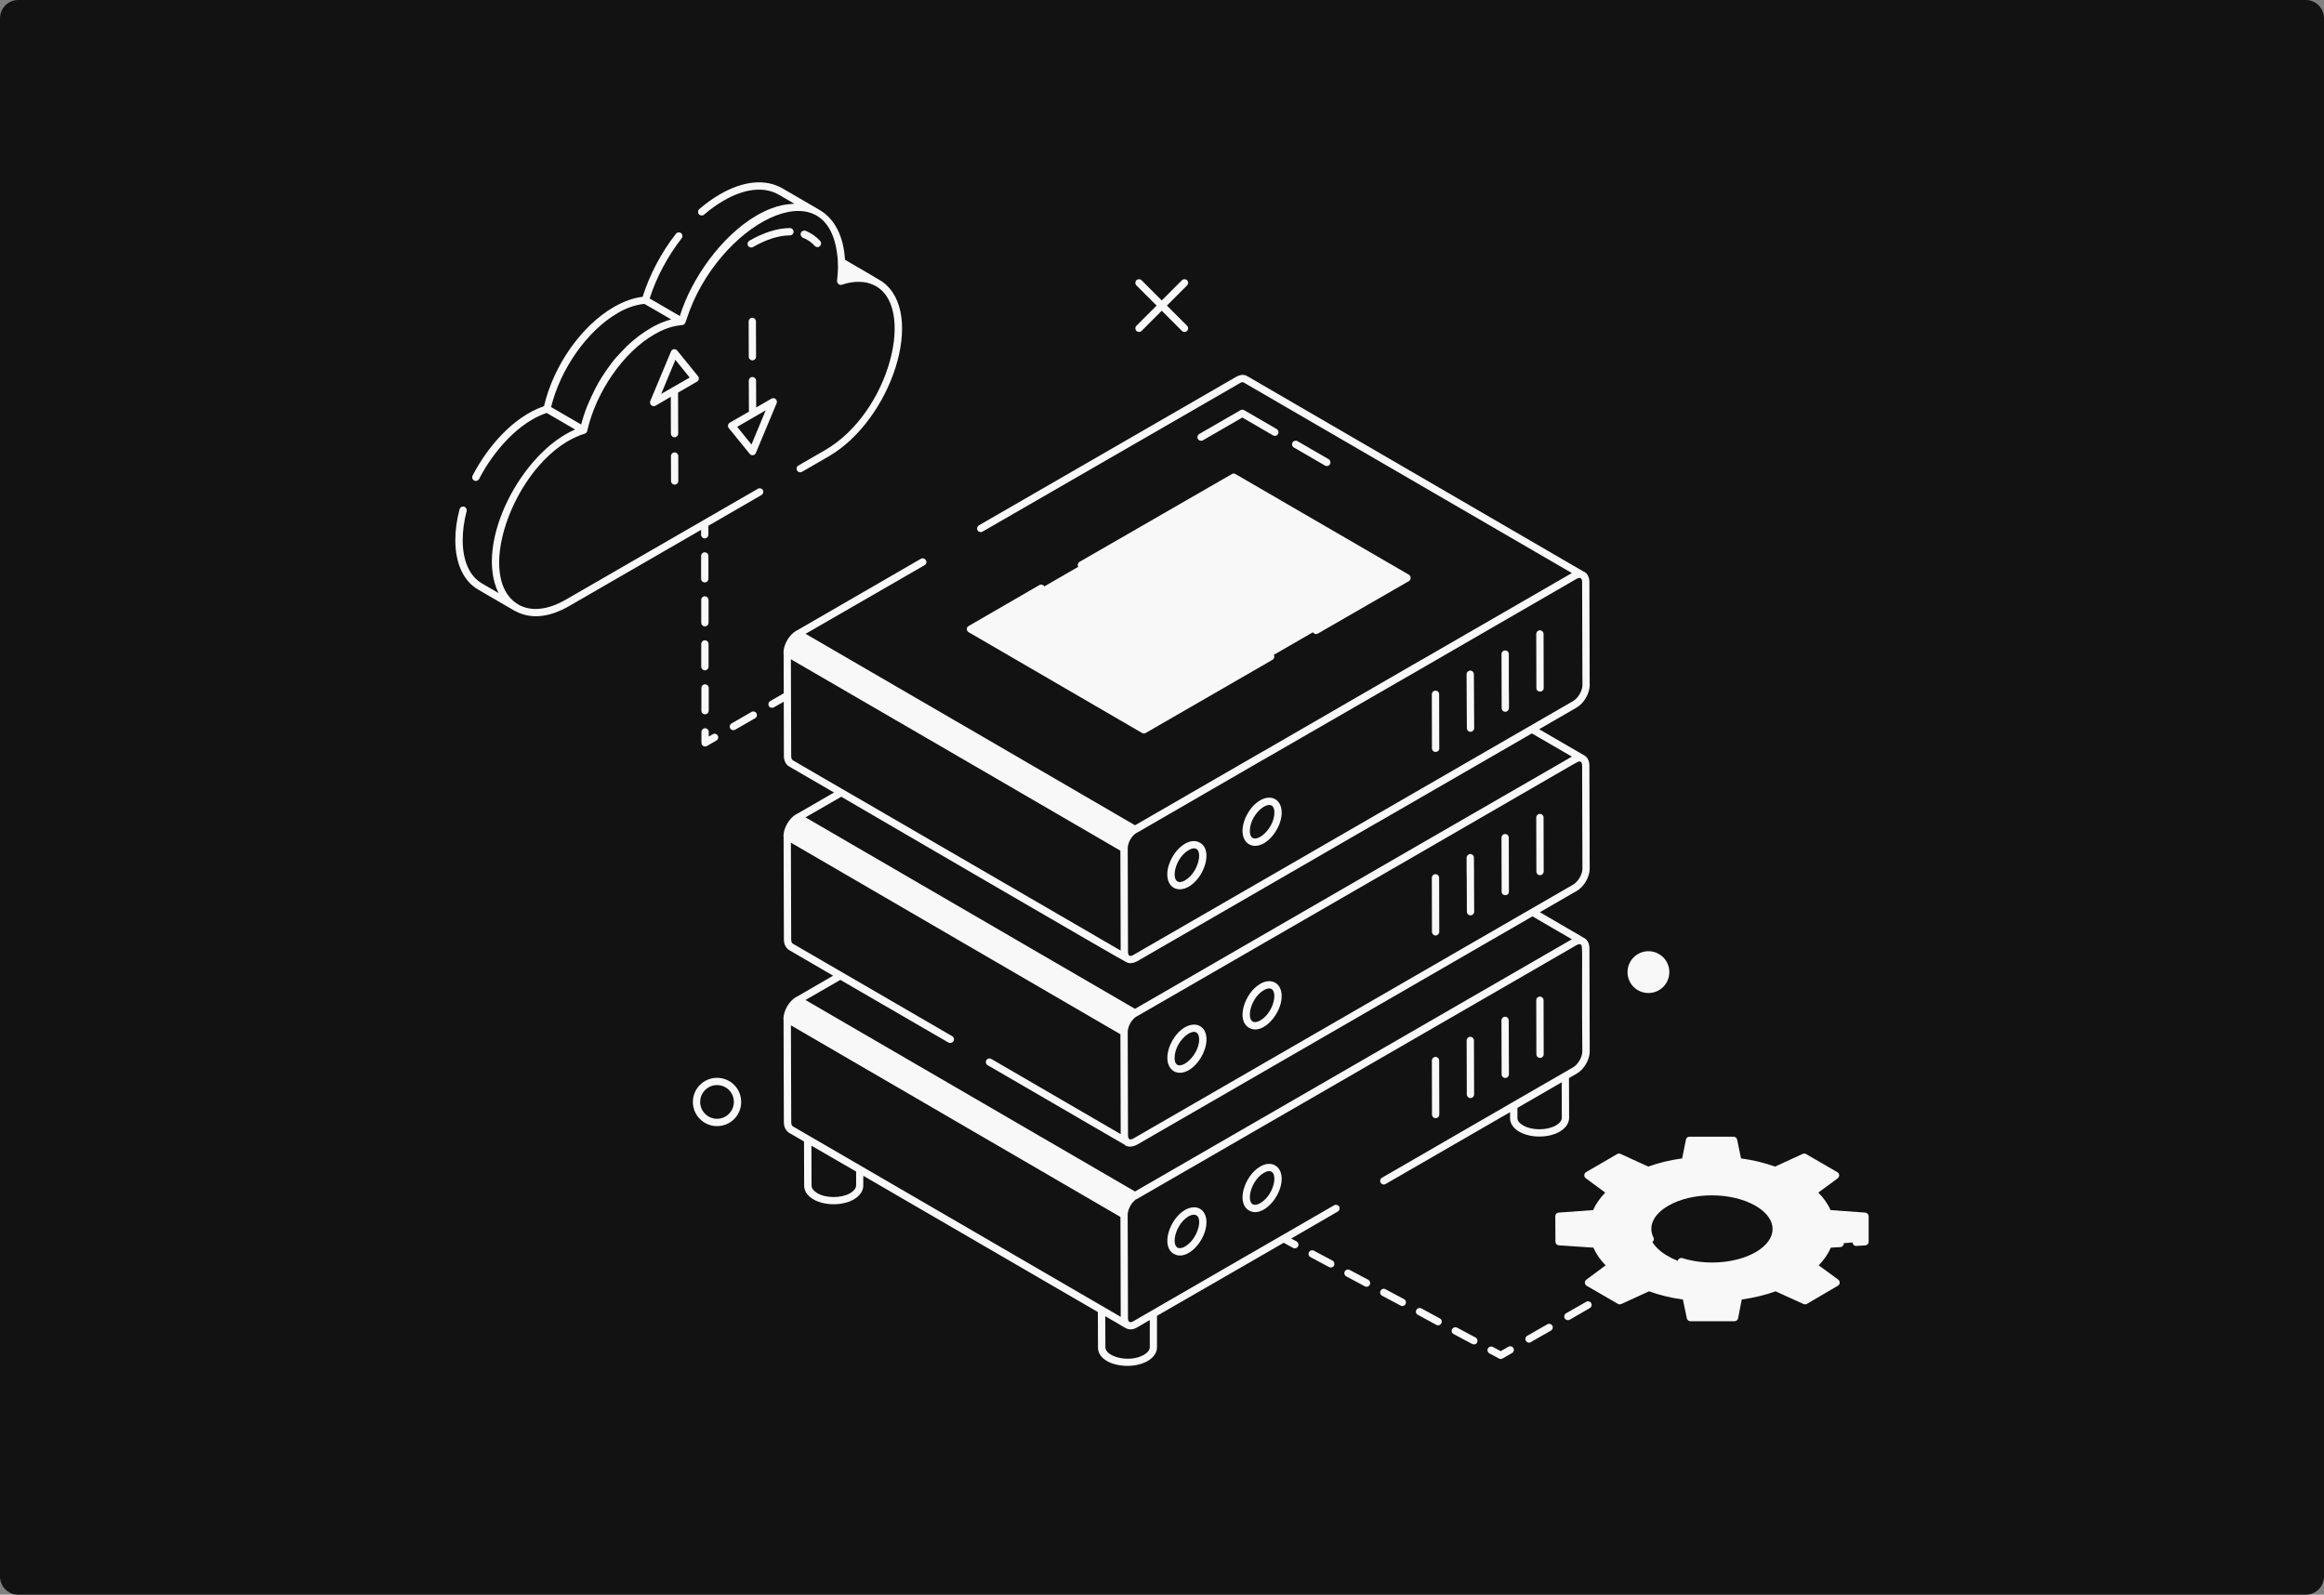 <svg xmlns="http://www.w3.org/2000/svg" width="510" height="350" viewBox="0 0 510 350" fill="none"><rect x="0" y="0" width="510" height="350" fill="#808080" stroke="none"/><path d="M0 4C0 1.791 1.791 0 4 0H506C508.209 0 510 1.791 510 4V346C510 348.209 508.209 350 506 350H4C1.791 350 0 348.209 0 346V4Z" fill="#121212"></path><g clip-path="url(#clip0_996_26963)"><path d="M308.782 126.832L251.027 160.186L212.967 138.058L229.979 128.236L270.729 104.732L308.782 126.832Z" fill="#F8F8F8"></path><path d="M407.869 272.602L409.28 272.506L409.251 266.926L401.171 266.353C400.532 264.721 399.407 263.118 397.775 261.64L402.803 257.957L395.944 253.98L389.563 256.898C386.997 255.972 384.24 255.296 381.388 254.943L380.425 250.26H370.743L369.816 254.943C366.964 255.296 364.207 255.972 361.678 256.898L355.267 253.98L348.474 257.957L353.503 261.64C351.9 263.118 350.775 264.721 350.136 266.353L342.093 266.926L342.122 272.506L350.202 273.08C350.841 274.712 351.966 276.314 353.598 277.792L348.599 281.475L355.458 285.453L361.803 282.534C364.369 283.46 367.125 284.107 369.978 284.489L370.97 289.173H380.616L381.542 284.489C384.395 284.107 387.152 283.46 389.681 282.534L396.091 285.453L402.921 281.475L397.856 277.792C399.458 276.314 400.583 274.712 401.186 273.08L407.854 272.602H407.869ZM389.151 271.962C389.056 272.19 388.96 272.381 388.798 272.572C388.159 273.697 387.071 274.719 385.622 275.587C380.175 278.887 371.331 278.887 365.846 275.587C364.339 274.69 363.251 273.66 362.575 272.543C362.45 272.352 362.317 272.124 362.222 271.933L362.604 271.867C361.325 269.139 362.509 266.066 366.192 263.949C371.706 260.743 380.616 260.743 386.159 263.949C387.534 264.721 388.563 265.647 389.269 266.639L388.82 266.735C389.85 268.404 389.975 270.264 389.144 271.962H389.151Z" fill="#F8F8F8"></path><path d="M157.35 247.157C154.424 247.157 152.05 244.775 152.05 241.857C152.05 238.938 154.432 236.556 157.35 236.556C160.269 236.556 162.651 238.887 162.651 241.857C162.651 244.827 160.269 247.157 157.35 247.157ZM157.35 238.151C155.307 238.151 153.652 239.813 153.652 241.849C153.652 243.886 155.314 245.547 157.35 245.547C159.387 245.547 161.048 243.886 161.048 241.849C161.048 239.813 159.424 238.151 157.35 238.151Z" fill="#F8F8F8"></path><path d="M154.69 130.868H154.66C154.241 130.868 153.859 131.221 153.888 131.669V136.668C153.888 137.117 154.241 137.47 154.69 137.47C155.138 137.47 155.491 137.117 155.491 136.668V131.669C155.462 131.221 155.109 130.868 154.69 130.868Z" fill="#F8F8F8"></path><path d="M154.689 147.122C155.137 147.122 155.49 146.769 155.49 146.321V141.322C155.49 140.903 155.137 140.521 154.689 140.521C154.241 140.521 153.888 140.903 153.888 141.322V146.321C153.888 146.769 154.27 147.122 154.689 147.122Z" fill="#F8F8F8"></path><path d="M154.66 121.222C154.211 121.222 153.858 121.575 153.858 122.024V127.023C153.858 127.471 154.211 127.824 154.66 127.824C155.108 127.824 155.461 127.471 155.461 127.023V122.024C155.461 121.575 155.108 121.222 154.66 121.222Z" fill="#F8F8F8"></path><path d="M154.726 156.768C155.175 156.768 155.527 156.415 155.527 155.966V150.997C155.527 150.548 155.145 150.195 154.726 150.195C154.278 150.195 153.925 150.548 153.925 150.997V155.966C153.925 156.415 154.278 156.768 154.726 156.768Z" fill="#F8F8F8"></path><path d="M156.418 161.149L155.535 161.657V160.635C155.535 160.194 155.175 159.833 154.734 159.833C154.293 159.833 153.933 160.194 153.933 160.635V163.039C153.933 163.664 154.616 164.039 155.138 163.73L157.219 162.524C157.601 162.304 157.733 161.811 157.513 161.429C157.292 161.047 156.8 160.914 156.418 161.135V161.149Z" fill="#F8F8F8"></path><path d="M164.916 156.253L160.527 158.782C160.144 159.01 160.012 159.488 160.24 159.87C160.416 160.216 160.909 160.37 161.328 160.157L165.717 157.628C166.099 157.4 166.232 156.922 166.004 156.54C165.776 156.157 165.298 156.025 164.916 156.253Z" fill="#F8F8F8"></path><path d="M166.298 107.283L124.216 131.581C120.239 133.889 116.527 134.271 113.799 132.706H113.784C113.784 132.706 113.784 132.698 113.777 132.691H113.77C103.367 126.611 113.637 99.674 128.319 95.182C128.51 95.123 128.863 94.837 128.863 94.594C130.789 86.007 136.81 77.288 143.574 73.406C146.941 71.436 149.014 71.48 149.749 71.333C150.175 71.282 150.286 71.046 150.389 70.811C150.572 70.355 150.646 70.12 150.683 70.025C157.358 49.352 181.553 36.361 183.736 56.012C183.832 56.497 183.898 57.659 183.861 57.968C183.986 58.585 183.751 60.989 183.699 61.621C183.648 62.077 184.052 62.519 184.435 62.519C184.53 62.548 184.662 62.519 184.758 62.489C187.508 61.541 190.051 61.724 191.713 62.555C201.167 66.849 195.374 90.529 181.038 98.807L175.208 102.174C174.826 102.365 174.693 102.88 174.921 103.262C175.149 103.644 175.627 103.776 176.009 103.549L181.839 100.181C195.675 92.168 203.306 68.731 193.602 61.813C192.992 61.408 189.743 59.526 185.427 57.005C185.14 51.844 183.155 47.969 179.788 46.043C179.788 46.043 179.788 46.043 179.788 46.036C179.788 46.036 179.788 46.036 179.781 46.036L179.759 46.014C179.729 45.984 179.678 45.962 179.649 45.955L171.753 41.367C168.04 39.199 163.159 39.655 157.998 42.639C156.461 43.522 154.932 44.617 153.462 45.889C153.123 46.175 153.087 46.683 153.381 47.021C153.675 47.359 154.182 47.396 154.513 47.102C155.91 45.896 157.351 44.867 158.806 44.029C163.445 41.338 167.753 40.89 170.951 42.757L174.304 44.705C173.282 44.882 170.746 44.602 166.018 47.3C158.284 51.829 151.727 61.144 149.19 69.356L142.566 65.511C144.037 60.894 146.514 56.225 149.602 52.292C149.874 51.947 149.815 51.439 149.462 51.167C149.117 50.895 148.61 50.954 148.338 51.307C145.11 55.417 142.544 60.32 141.023 65.15C141.008 65.15 141 65.15 140.986 65.15C138.964 65.378 136.883 66.143 134.737 67.363C127.62 71.466 121.496 80.155 119.386 89.124V89.147C112.66 91.425 106.962 98.072 103.712 104.387C103.507 104.776 103.661 105.261 104.058 105.467C104.448 105.673 104.933 105.519 105.139 105.122C108.204 99.167 113.711 92.719 119.96 90.632C121.82 91.712 126.584 94.477 126.209 94.263C114.38 99.336 104.014 119.193 109.403 130.162L105.749 128.037C103.051 126.464 101.551 123.112 101.536 118.59C101.536 116.568 101.823 114.414 102.404 112.179C102.514 111.753 102.257 111.312 101.83 111.202C101.404 111.077 100.963 111.349 100.853 111.775C100.22 114.113 99.919 116.414 99.919 118.568C99.934 123.685 101.713 127.53 104.925 129.397C105.249 129.588 113.476 134.374 112.961 134.073H112.99C116.879 136.212 121.173 135.198 125.018 132.948L153.851 116.289V117.362C153.851 117.804 154.212 118.164 154.653 118.164C155.094 118.164 155.454 117.804 155.454 117.362V115.392C156.527 114.767 167.82 108.239 167.099 108.651C167.481 108.43 167.614 107.945 167.423 107.563C167.195 107.18 166.687 107.048 166.298 107.276V107.283ZM135.523 68.723C137.545 67.54 139.53 66.863 141.42 66.702L143.434 67.863L147.294 70.106C143.397 71.091 139.28 74.068 136.611 76.957C136.229 77.34 135.876 77.759 135.487 78.178C135.193 78.325 132.215 82.126 130.679 85.199C129.304 87.948 128.363 90.051 127.569 93.021C127.569 93.05 127.539 93.116 127.539 93.175C127.216 92.991 120.511 89.088 120.938 89.338C122.989 80.942 128.922 72.539 135.523 68.731V68.723Z" fill="#F8F8F8"></path><path d="M178.796 53.976C179.148 54.329 179.685 54.299 179.92 54.005C179.95 53.976 179.986 53.939 180.016 53.91C180.273 53.623 180.244 53.175 179.987 52.88C179.09 51.888 178.002 51.153 176.811 50.668C176.391 50.506 175.914 50.697 175.752 51.116C175.59 51.535 175.818 52.013 176.2 52.175C177.23 52.564 178.178 53.263 178.796 53.968V53.976Z" fill="#F8F8F8"></path><path d="M174.15 50.859C174.15 50.418 173.789 50.057 173.348 50.057C170.672 50.057 167.592 51.02 164.453 52.829C164.07 53.05 163.938 53.542 164.159 53.924C164.379 54.307 164.872 54.439 165.254 54.218C168.151 52.542 170.952 51.66 173.348 51.66C173.789 51.66 174.15 51.3 174.15 50.859Z" fill="#F8F8F8"></path><path d="M153.183 82.567L148.603 76.928C148.294 76.494 147.478 76.531 147.257 77.119L142.706 88.014C142.434 88.683 143.118 89.411 143.861 89.044L147.191 87.088H147.206L147.228 95.168C147.228 95.609 147.588 95.969 148.029 95.969C148.433 95.991 148.83 95.609 148.83 95.168L148.801 86.162L152.955 83.765C153.411 83.537 153.462 82.92 153.183 82.581V82.567ZM147.669 84.971C147.573 85 147.478 85.066 147.412 85.132L145.103 86.448L148.213 78.979L151.352 82.861L147.669 84.978V84.971Z" fill="#F8F8F8"></path><path d="M148.044 99.292C147.602 99.292 147.242 99.652 147.242 100.093L147.257 105.563C147.257 106.004 147.617 106.364 148.058 106.364C148.499 106.364 148.86 106.004 148.86 105.563L148.845 100.093C148.845 99.652 148.485 99.292 148.044 99.292Z" fill="#F8F8F8"></path><path d="M165.114 79.089C165.556 79.089 165.916 78.729 165.916 78.288L165.894 70.539C165.894 70.098 165.533 69.738 165.092 69.738C164.651 69.738 164.291 70.098 164.291 70.539L164.313 78.288C164.313 78.729 164.673 79.089 165.114 79.089Z" fill="#F8F8F8"></path><path d="M159.916 93.947L164.533 99.623C164.835 100.071 165.68 99.998 165.879 99.395L170.429 88.5C170.701 87.816 169.988 87.081 169.275 87.507L165.945 89.426L165.923 83.544C165.923 83.103 165.562 82.743 165.121 82.743C164.68 82.743 164.32 83.103 164.32 83.544L164.349 90.352H164.342L160.144 92.764C159.718 93.05 159.637 93.594 159.916 93.947ZM168.025 90.066L164.915 97.564L161.776 93.683L168.025 90.058V90.066Z" fill="#F8F8F8"></path><path d="M342.262 248.37C343.607 247.599 344.342 246.51 344.342 245.327L344.313 236.608L346.04 235.615C347.614 234.718 348.863 232.572 348.863 230.778L348.797 208.12C348.797 207.09 348.378 206.289 347.672 205.877C347.643 205.877 347.643 205.848 347.606 205.848L337.924 200.209L346.033 195.526C347.606 194.629 348.856 192.483 348.856 190.652L348.79 168.023C348.79 166.994 348.371 166.193 347.665 165.781C347.636 165.781 347.636 165.752 347.599 165.752L337.762 160.047L346.033 155.268C347.606 154.342 348.856 152.188 348.856 150.394L348.79 127.736C348.79 126.707 348.371 125.905 347.665 125.493H347.599C233.845 59.387 289.895 91.962 273.751 82.574C273.332 82.317 272.471 82.001 271.222 82.736L214.812 115.304C214.459 115.532 214.297 116.01 214.525 116.392C214.753 116.774 215.231 116.907 215.613 116.679L272.06 84.111C272.251 83.986 272.67 83.758 272.927 83.949L344.945 125.773L311.803 144.909H311.774L310.171 145.836L277.191 164.906H277.162L275.559 165.832L249.086 181.124C190.228 146.894 223.641 166.325 211.555 159.297L209.952 158.37C207.129 156.731 221.186 164.899 176.781 139.109L202.902 124.045C203.284 123.817 203.417 123.339 203.189 122.957C202.961 122.575 202.483 122.413 202.101 122.634L174.826 138.403H174.759C173.186 139.329 171.936 141.447 171.936 143.277C171.936 143.343 171.936 143.373 171.966 143.402L171.995 152.151L169.018 153.879C168.635 154.106 168.503 154.584 168.731 154.967C168.915 155.334 169.422 155.452 169.819 155.253L171.995 154.004L172.025 165.928C172.025 166.891 172.407 167.722 173.083 168.17L183.023 173.941L174.98 178.588C174.884 178.617 174.818 178.654 174.752 178.683C173.179 179.58 171.929 181.727 171.929 183.558C171.929 183.587 171.929 183.653 171.958 183.683L172.025 206.186C172.025 207.179 172.407 207.98 173.083 208.465L182.824 214.141L174.811 218.787H174.745C173.172 219.684 171.922 221.831 171.922 223.661C171.922 223.727 171.922 223.757 171.951 223.786L172.017 246.29C172.017 247.282 172.4 248.084 173.076 248.569L176.443 250.525L176.472 260.266C176.472 261.42 177.208 262.478 178.524 263.243C180.957 264.655 184.934 264.655 187.368 263.243C188.684 262.471 189.448 261.383 189.448 260.199V258.053L240.925 287.96L240.955 295.745C240.955 299.641 248.086 300.884 251.82 298.723C253.166 297.951 253.901 296.863 253.901 295.679V288.79C271.097 278.873 264.487 282.681 281.698 272.764L283.771 273.881C284.175 274.094 284.653 273.94 284.859 273.558C285.072 273.168 284.925 272.683 284.536 272.469L283.352 271.83L293.564 265.912C293.946 265.684 294.078 265.206 293.887 264.824C293.659 264.441 293.152 264.309 292.762 264.537C230.037 300.744 310.37 254.362 248.755 289.952C247.99 290.4 247.534 290.209 247.534 289.276C247.534 288.952 247.468 265.096 247.468 266.617C247.468 265.471 248.299 264.008 249.005 263.478C249.1 263.353 249.233 263.25 249.358 263.192H249.387C249.387 263.192 249.453 263.162 249.483 263.162L345.93 207.458C346.283 207.23 346.636 207.171 346.827 207.267L346.856 207.296H346.886C347.437 207.737 347.048 207.877 347.239 230.792C347.239 232.013 346.276 233.645 345.217 234.255C344.893 234.439 331.043 242.423 331.374 242.239L303.268 258.486C302.886 258.707 302.753 259.192 302.981 259.575C303.209 259.957 303.687 260.089 304.069 259.861L331.381 244.092V245.408C331.381 246.562 332.087 247.621 333.403 248.385C335.836 249.797 339.813 249.797 342.247 248.385L342.262 248.37ZM345.239 194.144C213.025 270.484 258.628 244.158 248.762 249.848C247.931 250.333 247.542 250.039 247.542 249.142L247.476 226.514C247.476 225.293 248.343 223.727 249.402 223.088C249.431 223.088 249.468 223.058 249.497 223.058L311.965 186.998L313.568 186.072C340.828 170.324 345.908 167.332 346.231 167.222C346.871 166.906 347.195 167.325 347.195 168.023L347.261 190.681C347.261 191.902 346.298 193.534 345.239 194.144ZM277.162 166.766H277.191L278.794 165.84L311.811 146.799L313.413 145.872L345.945 127.059H345.974C346.768 126.582 347.195 126.89 347.195 127.736L347.261 150.394C347.261 151.614 346.298 153.246 345.239 153.856C285.374 188.424 306.017 176.5 301.555 179.08L299.952 180.007L248.762 209.561C247.99 210.053 247.542 209.811 247.542 208.884L247.476 186.226C247.476 184.976 248.306 183.44 249.402 182.8C249.431 182.8 249.468 182.771 249.497 182.771L277.155 166.773L277.162 166.766ZM173.951 166.832C173.723 166.671 173.627 166.354 173.627 165.906C173.627 165.575 173.576 149.989 173.561 144.689C214.65 168.553 200.454 160.304 203.527 162.09L205.13 163.017C205.453 163.201 248.689 188.336 245.866 186.704L245.932 208.627C164.055 161.098 192.293 177.492 186.184 173.949L184.581 173.022L173.943 166.84L173.951 166.832ZM184.626 174.875C184.949 175.059 246.902 211.193 247.226 211.193C247.828 211.568 248.887 211.354 249.563 210.965L301.555 180.933L303.187 180.007L336.167 160.966L344.952 166.06L311.936 185.101L310.333 186.028L249.078 221.412C241.682 217.118 275.861 236.975 176.767 179.389L184.618 174.868L184.626 174.875ZM184.434 215.074L208.151 228.822C208.504 229.013 209.019 228.888 209.239 228.499C209.467 228.146 209.335 227.631 208.952 227.411C205.372 225.33 221.914 234.939 173.951 207.09C173.789 206.995 173.627 206.708 173.627 206.194L173.561 184.94C262.554 236.696 242.947 225.293 245.873 226.992L245.939 248.915L217.539 232.41C217.157 232.182 216.672 232.314 216.451 232.697C216.223 233.079 216.356 233.593 216.738 233.785L246.865 251.282C247.027 251.605 248.247 251.958 249.556 251.216L336.292 201.121L344.945 206.149L249.078 261.501L176.767 219.478L184.427 215.052L184.434 215.074ZM187.868 260.199C187.868 260.773 187.39 261.383 186.588 261.868C184.633 262.993 181.303 263.022 179.347 261.868C178.575 261.42 178.097 260.81 178.097 260.266L178.068 251.451L187.875 257.126V260.207L187.868 260.199ZM249.563 291.319L252.32 289.717V295.679C252.32 296.252 251.872 296.863 251.041 297.348C247.755 299.237 242.579 297.73 242.579 295.716L242.55 288.886C246.535 291.084 247.079 291.768 248.064 291.768C248.542 291.768 249.056 291.643 249.571 291.319H249.563ZM245.946 289.018C113.336 211.95 271.972 304.141 173.958 247.187C173.796 247.091 173.635 246.805 173.635 246.29L173.568 225.036L245.88 267.088C245.88 267.411 245.946 290.481 245.946 289.011V289.018ZM332.998 245.393V243.151L342.71 237.541L342.739 245.327C342.739 245.9 342.291 246.51 341.46 246.996C339.505 248.12 336.204 248.15 334.248 246.996C333.447 246.547 332.998 245.966 332.998 245.393Z" fill="#F8F8F8"></path><path d="M337.961 232.189C338.409 232.189 338.762 231.836 338.762 231.388V231.197L338.733 219.53C338.733 219.081 338.38 218.728 337.931 218.728C337.483 218.728 337.13 219.081 337.13 219.53L337.159 231.226V231.388C337.159 231.836 337.512 232.189 337.961 232.189Z" fill="#F8F8F8"></path><path d="M330.33 236.593C330.771 236.593 331.132 236.233 331.132 235.792L331.095 223.94C331.095 223.499 330.735 223.139 330.294 223.139C329.852 223.139 329.492 223.499 329.492 223.94L329.529 235.792C329.529 236.233 329.889 236.593 330.33 236.593Z" fill="#F8F8F8"></path><path d="M322.692 241.004C323.133 241.004 323.493 240.644 323.493 240.203L323.456 228.352C323.456 227.911 323.096 227.55 322.655 227.55C322.214 227.55 321.854 227.911 321.854 228.352L321.89 240.203C321.89 240.644 322.25 241.004 322.692 241.004Z" fill="#F8F8F8"></path><path d="M315.053 245.415C315.495 245.415 315.855 245.055 315.855 244.614L315.825 232.763C315.825 232.322 315.465 231.961 315.024 231.961C314.583 231.961 314.223 232.322 314.223 232.763L314.252 244.614C314.252 245.055 314.612 245.415 315.053 245.415Z" fill="#F8F8F8"></path><path d="M260.047 265.552C256.658 267.5 254.637 273.558 257.614 275.197C260.569 276.917 264.76 272.198 264.76 268.242C264.76 265.574 262.716 264.074 260.047 265.552ZM260.077 273.565C256.555 275.572 257.276 269.058 260.849 266.934C264.598 265.059 263.407 271.654 260.077 273.565Z" fill="#F8F8F8"></path><path d="M276.552 256.031C273.126 257.994 271.156 264.044 274.119 265.676C277.037 267.382 281.265 262.684 281.265 258.722C281.265 255.862 278.956 254.597 276.552 256.031ZM276.582 264.044C273.023 266.081 273.832 259.442 277.354 257.413C280.89 255.391 280.147 261.993 276.582 264.044Z" fill="#F8F8F8"></path><path d="M337.931 178.625C337.483 178.625 337.13 178.977 337.13 179.426L337.159 191.284C337.159 191.733 337.512 192.086 337.961 192.086C338.409 192.086 338.762 191.703 338.762 191.284L338.733 179.426C338.733 178.977 338.38 178.625 337.931 178.625Z" fill="#F8F8F8"></path><path d="M330.3 183.05C329.852 183.05 329.499 183.403 329.499 183.852C329.499 184.182 329.536 196.364 329.528 195.681C329.528 196.732 331.131 196.754 331.131 195.681L331.102 183.852C331.102 183.403 330.749 183.05 330.3 183.05Z" fill="#F8F8F8"></path><path d="M323.478 191.799L323.448 188.241C323.448 187.792 323.096 187.439 322.676 187.439H322.647C322.228 187.439 321.846 187.821 321.846 188.241V190.865L321.875 192.725L321.905 200.099C321.905 200.547 322.257 200.9 322.706 200.9C323.125 200.9 323.507 200.547 323.507 200.099L323.478 193.688V191.799Z" fill="#F8F8F8"></path><path d="M315.016 191.865C314.568 191.865 314.215 192.218 314.215 192.666L314.244 204.525C314.244 204.944 314.597 205.326 315.046 205.326C315.494 205.297 315.847 204.944 315.847 204.495L315.818 192.666C315.818 192.218 315.465 191.865 315.016 191.865Z" fill="#F8F8F8"></path><path d="M263.319 225.198C262.936 224.97 262.488 224.874 262.04 224.874C261.4 224.874 260.76 225.065 260.055 225.448C257.878 226.697 256.173 229.675 256.173 232.182C256.173 234.917 258.364 236.314 260.885 234.873C264.282 232.873 266.304 226.94 263.319 225.19V225.198ZM257.768 232.189C257.768 228.006 263.15 224.154 263.15 228.153C263.15 232.152 257.768 236.152 257.768 232.189Z" fill="#F8F8F8"></path><path d="M276.552 215.934C273.126 217.897 271.156 223.948 274.119 225.58C277.074 227.308 281.265 222.536 281.265 218.625C281.265 215.64 278.861 214.56 276.552 215.934ZM276.582 223.948C273.045 225.97 273.803 219.36 277.354 217.317C280.89 215.295 280.133 221.904 276.582 223.948Z" fill="#F8F8F8"></path><path d="M338.762 150.997L338.733 139.138C338.733 138.719 338.38 138.337 337.931 138.337C337.483 138.337 337.13 138.719 337.13 139.138L337.159 150.997C337.159 152.055 338.762 152.063 338.762 150.997Z" fill="#F8F8F8"></path><path d="M329.536 155.422C329.536 156.202 330.485 156.452 330.852 155.996C331.374 155.65 331.043 155.672 331.11 143.557C331.11 143.108 330.757 142.755 330.308 142.755C329.86 142.755 329.507 143.108 329.507 143.557C329.507 143.888 329.544 156.106 329.536 155.415V155.422Z" fill="#F8F8F8"></path><path d="M321.905 159.811C321.905 160.26 322.258 160.613 322.706 160.613C323.125 160.613 323.508 160.26 323.508 159.811C323.508 159.481 323.442 147.299 323.442 147.983C323.442 147.534 323.089 147.181 322.67 147.181H322.64C322.221 147.181 321.839 147.534 321.839 147.983C321.839 148.313 321.905 160.576 321.905 159.811Z" fill="#F8F8F8"></path><path d="M315.847 164.237L315.818 152.379C315.818 151.93 315.465 151.577 315.016 151.577C314.568 151.577 314.215 151.93 314.215 152.379L314.244 164.237C314.244 165.296 315.847 165.303 315.847 164.237Z" fill="#F8F8F8"></path><path d="M260.878 194.592C264.304 192.63 266.274 186.579 263.311 184.947C262.275 184.344 261.077 184.579 260.04 185.175C257.864 186.454 256.158 189.402 256.158 191.909C256.158 194.776 258.43 195.997 260.871 194.6L260.878 194.592ZM260.849 186.579C264.407 184.543 263.606 191.115 260.077 193.21C256.548 195.225 257.283 188.63 260.849 186.579Z" fill="#F8F8F8"></path><path d="M277.382 185.072C279.559 183.793 281.264 180.845 281.264 178.338C281.264 175.552 279.081 174.206 276.552 175.647C274.376 176.897 272.67 179.845 272.67 182.381C272.67 185.138 274.89 186.498 277.382 185.072ZM279.661 178.338C279.661 182.477 274.28 186.337 274.28 182.374C274.28 178.206 279.661 174.368 279.661 178.338Z" fill="#F8F8F8"></path><path d="M291.865 101.887C292.086 101.505 291.961 101.012 291.571 100.792L284.734 96.822C284.352 96.601 283.859 96.726 283.639 97.116C283.418 97.498 283.543 97.991 283.933 98.211L290.77 102.181C291.152 102.402 291.645 102.277 291.865 101.887Z" fill="#F8F8F8"></path><path d="M263.973 96.638L272.626 91.639L279.367 95.557C279.75 95.778 280.242 95.653 280.463 95.263C280.683 94.881 280.558 94.388 280.169 94.168L273.03 90.021C272.787 89.882 272.479 89.874 272.229 90.021L263.171 95.248C262.789 95.469 262.657 95.962 262.877 96.344C263.098 96.726 263.59 96.859 263.973 96.638Z" fill="#F8F8F8"></path><path d="M236.617 124.398C236.845 124.78 237.323 124.913 237.705 124.722L270.722 105.651L307.194 126.839C306.87 127.03 291.292 136.021 292.255 135.463L288.41 137.675C287.528 138.19 288.233 139.543 289.211 139.05C290.755 138.161 310.215 126.942 309.178 127.545C309.693 127.221 309.693 126.457 309.178 126.133L271.133 104.049C270.876 103.887 270.589 103.887 270.332 104.049L236.904 123.31C236.521 123.538 236.389 124.045 236.617 124.398Z" fill="#F8F8F8"></path><path d="M212.577 138.756C212.937 138.969 209.812 137.146 250.622 160.87C250.99 161.054 251.107 161.032 251.423 160.87L279.242 144.814C279.625 144.586 279.757 144.108 279.529 143.726C279.301 143.344 278.823 143.211 278.441 143.439L251.034 159.275C246.453 156.613 219.134 140.719 214.562 138.058L228.89 129.787C229.272 129.559 229.405 129.081 229.177 128.699C228.949 128.317 228.471 128.184 228.089 128.412L212.577 137.389C212.047 137.653 211.996 138.403 212.577 138.763V138.756Z" fill="#F8F8F8"></path><path d="M288.352 274.499C287.969 274.307 287.455 274.432 287.264 274.822C287.036 275.241 287.197 275.719 287.587 275.91C291.748 278.101 291.675 278.189 292.042 278.189C292.329 278.189 292.586 278.064 292.748 277.77C292.939 277.388 292.814 276.903 292.425 276.682L288.352 274.506V274.499Z" fill="#F8F8F8"></path><path d="M296.203 278.726C295.821 278.505 295.306 278.66 295.115 279.049C294.887 279.431 295.049 279.917 295.439 280.137L299.512 282.313C299.938 282.527 300.372 282.365 300.6 281.99C300.791 281.608 300.666 281.122 300.276 280.902L296.203 278.726Z" fill="#F8F8F8"></path><path d="M319.758 291.386C319.376 291.194 318.89 291.319 318.67 291.709C318.442 292.128 318.604 292.606 318.993 292.797L323.066 294.973C323.456 295.164 323.919 295.076 324.154 294.65C324.345 294.267 324.22 293.782 323.831 293.562L319.758 291.386Z" fill="#F8F8F8"></path><path d="M311.906 287.158C311.524 286.967 311.039 287.092 310.818 287.511C310.59 287.894 310.752 288.379 311.142 288.57L315.215 290.783C316.185 291.268 316.876 289.82 315.987 289.371L311.914 287.158H311.906Z" fill="#F8F8F8"></path><path d="M304.055 282.96C303.673 282.732 303.158 282.894 302.967 283.284C302.739 283.666 302.901 284.151 303.29 284.372L307.363 286.548C307.789 286.761 308.223 286.6 308.451 286.225C308.642 285.842 308.517 285.328 308.128 285.137L304.055 282.96Z" fill="#F8F8F8"></path><path d="M331.028 295.569L329.33 296.546L327.61 295.62C327.22 295.414 326.735 295.561 326.522 295.944C326.309 296.333 326.456 296.818 326.845 297.032L328.963 298.171C329.205 298.304 329.499 298.304 329.742 298.156L331.822 296.958C332.205 296.738 332.337 296.245 332.116 295.863C331.896 295.48 331.403 295.348 331.021 295.569H331.028Z" fill="#F8F8F8"></path><path d="M348.092 285.71L343.666 288.239C343.284 288.467 343.152 288.974 343.379 289.364C343.615 289.739 344.078 289.849 344.468 289.651L348.893 287.085C349.276 286.857 349.408 286.379 349.18 285.997C348.952 285.614 348.474 285.482 348.092 285.71Z" fill="#F8F8F8"></path><path d="M339.564 290.65L335.138 293.179C334.756 293.407 334.623 293.885 334.851 294.267C335.123 294.701 335.623 294.797 335.939 294.554L340.365 292.025C340.747 291.797 340.88 291.319 340.652 290.937C340.424 290.555 339.946 290.422 339.564 290.65Z" fill="#F8F8F8"></path><path d="M409.309 266.132L401.715 265.588C401.141 264.243 400.208 262.927 399.024 261.743L403.288 258.604C403.479 258.442 403.612 258.185 403.612 257.898C403.582 257.641 403.45 257.384 403.193 257.259L396.333 253.281C396.106 253.156 395.856 253.156 395.598 253.252L389.54 256.038C387.232 255.207 384.703 254.597 382.071 254.244L381.204 250.113C381.137 249.73 380.785 249.473 380.432 249.473H370.749C370.367 249.473 370.044 249.73 369.977 250.113L369.147 254.244C366.515 254.597 364.015 255.207 361.714 256.038L355.627 253.252C355.37 253.156 355.112 253.156 354.892 253.281L348.062 257.259C347.834 257.384 347.68 257.641 347.68 257.898C347.65 258.185 347.775 258.442 348.003 258.604L352.267 261.743C351.113 262.927 350.216 264.243 349.606 265.588L342.041 266.132C341.622 266.162 341.306 266.514 341.306 266.934L341.335 272.513C341.335 272.962 341.659 273.285 342.07 273.315L349.665 273.829C350.275 275.204 351.172 276.52 352.355 277.711L348.128 280.85C347.636 281.203 347.724 281.931 348.194 282.196C348.554 282.402 355.399 286.372 355.053 286.173C355.281 286.298 355.568 286.298 355.789 286.202L361.876 283.416C364.184 284.247 366.684 284.857 369.308 285.21L370.176 289.342C370.272 289.724 370.595 289.981 370.977 289.981H380.623C381.005 289.981 381.358 289.695 381.424 289.342L382.225 285.21C384.887 284.828 387.357 284.247 389.658 283.416L395.782 286.202C396.01 286.298 396.297 286.298 396.517 286.173L403.31 282.196C403.568 282.071 403.693 281.813 403.729 281.556C403.729 281.269 403.604 281.012 403.406 280.85L399.112 277.711C400.296 276.491 401.164 275.212 401.774 273.829L403.891 273.704C404.31 273.675 404.663 273.285 404.626 272.837C404.597 272.389 404.207 272.036 403.759 272.102L401.164 272.293C400.84 272.293 400.553 272.521 400.458 272.808C399.884 274.344 398.826 275.851 397.319 277.197C396.98 277.535 396.966 278.101 397.385 278.446L401.458 281.424L396.076 284.563L390.048 281.806C389.857 281.711 389.629 281.711 389.438 281.777C387.004 282.703 384.306 283.35 381.454 283.703C381.101 283.732 380.843 284.026 380.777 284.342L379.976 288.379H371.61L370.742 284.342C370.676 283.99 370.419 283.732 370.066 283.703C367.243 283.35 364.552 282.71 362.082 281.813C361.891 281.718 361.663 281.747 361.471 281.813L355.48 284.57L354.392 283.931L352.789 283.034L350.032 281.431L354.068 278.454C354.399 278.233 354.546 277.704 354.134 277.204C352.627 275.859 351.539 274.351 350.929 272.778C350.804 272.491 350.547 272.3 350.223 272.3L342.916 271.786L342.886 267.683L350.194 267.169C350.517 267.169 350.767 266.941 350.9 266.654C351.51 265.081 352.569 263.611 354.039 262.228C354.201 262.067 354.296 261.846 354.296 261.589C354.296 261.361 354.171 261.14 353.973 261.015L349.9 258.038L355.318 254.899L361.347 257.656C361.538 257.722 361.729 257.751 361.957 257.656C364.39 256.759 367.051 256.119 369.904 255.766C370.257 255.7 370.514 255.443 370.58 255.127L371.382 251.091H379.748L380.579 255.127C380.674 255.45 380.932 255.7 381.284 255.766C384.137 256.119 386.828 256.759 389.268 257.656C389.46 257.751 389.687 257.751 389.879 257.656L395.87 254.899L401.318 258.038L397.311 261.015C396.9 261.251 396.826 261.92 397.245 262.265C398.752 263.611 399.811 265.118 400.421 266.654C400.517 266.941 400.803 267.169 401.097 267.169L408.471 267.683V271.786L407.288 271.852C406.839 271.881 406.516 272.271 406.552 272.719C406.582 273.168 406.971 273.491 407.383 273.455L409.339 273.33C409.758 273.3 410.111 272.947 410.074 272.528V266.919C410.044 266.5 409.721 266.147 409.302 266.147L409.309 266.132Z" fill="#F8F8F8"></path><path d="M385.291 274.807C381.079 277.255 374.462 277.799 369.206 276.13C368.772 275.998 368.331 276.233 368.198 276.652C368.066 277.072 368.301 277.527 368.72 277.66C370.948 278.365 373.359 278.711 375.749 278.711C379.527 278.711 383.255 277.851 386.1 276.197C392.29 272.565 391.952 266.661 386.056 263.25C380.307 259.942 370.992 259.942 365.287 263.25C361.295 265.581 359.81 269.043 361.413 272.3C361.883 273.249 363.317 272.543 362.846 271.594C361.633 269.132 362.846 266.529 366.088 264.64C371.352 261.581 379.946 261.589 385.247 264.64C390.173 267.492 390.298 271.881 385.291 274.815V274.807Z" fill="#F8F8F8"></path><path d="M249.387 72.627C249.542 72.781 249.748 72.862 249.954 72.862C250.159 72.862 250.365 72.781 250.52 72.627L254.945 68.201L259.371 72.627C259.526 72.781 259.731 72.862 259.937 72.862C260.143 72.862 260.349 72.781 260.503 72.627C260.819 72.311 260.819 71.804 260.503 71.495L256.078 67.069L260.503 62.643C260.819 62.327 260.819 61.82 260.503 61.511C260.187 61.203 259.68 61.195 259.371 61.511L254.945 65.937L250.52 61.511C250.204 61.195 249.696 61.195 249.387 61.511C249.079 61.827 249.071 62.335 249.387 62.643L253.813 67.069L249.387 71.495C249.071 71.811 249.071 72.318 249.387 72.627Z" fill="#F8F8F8"></path><path d="M366.331 213.354C366.331 215.868 364.317 217.942 361.744 217.942C359.171 217.942 357.156 215.876 357.156 213.354C357.156 210.832 359.222 208.767 361.744 208.767C364.265 208.767 366.331 210.781 366.331 213.354Z" fill="#F8F8F8"></path></g><defs><clipPath id="clip0_996_26963"><rect width="310.163" height="270" fill="white" transform="translate(99.919 40)"></rect></clipPath></defs></svg>